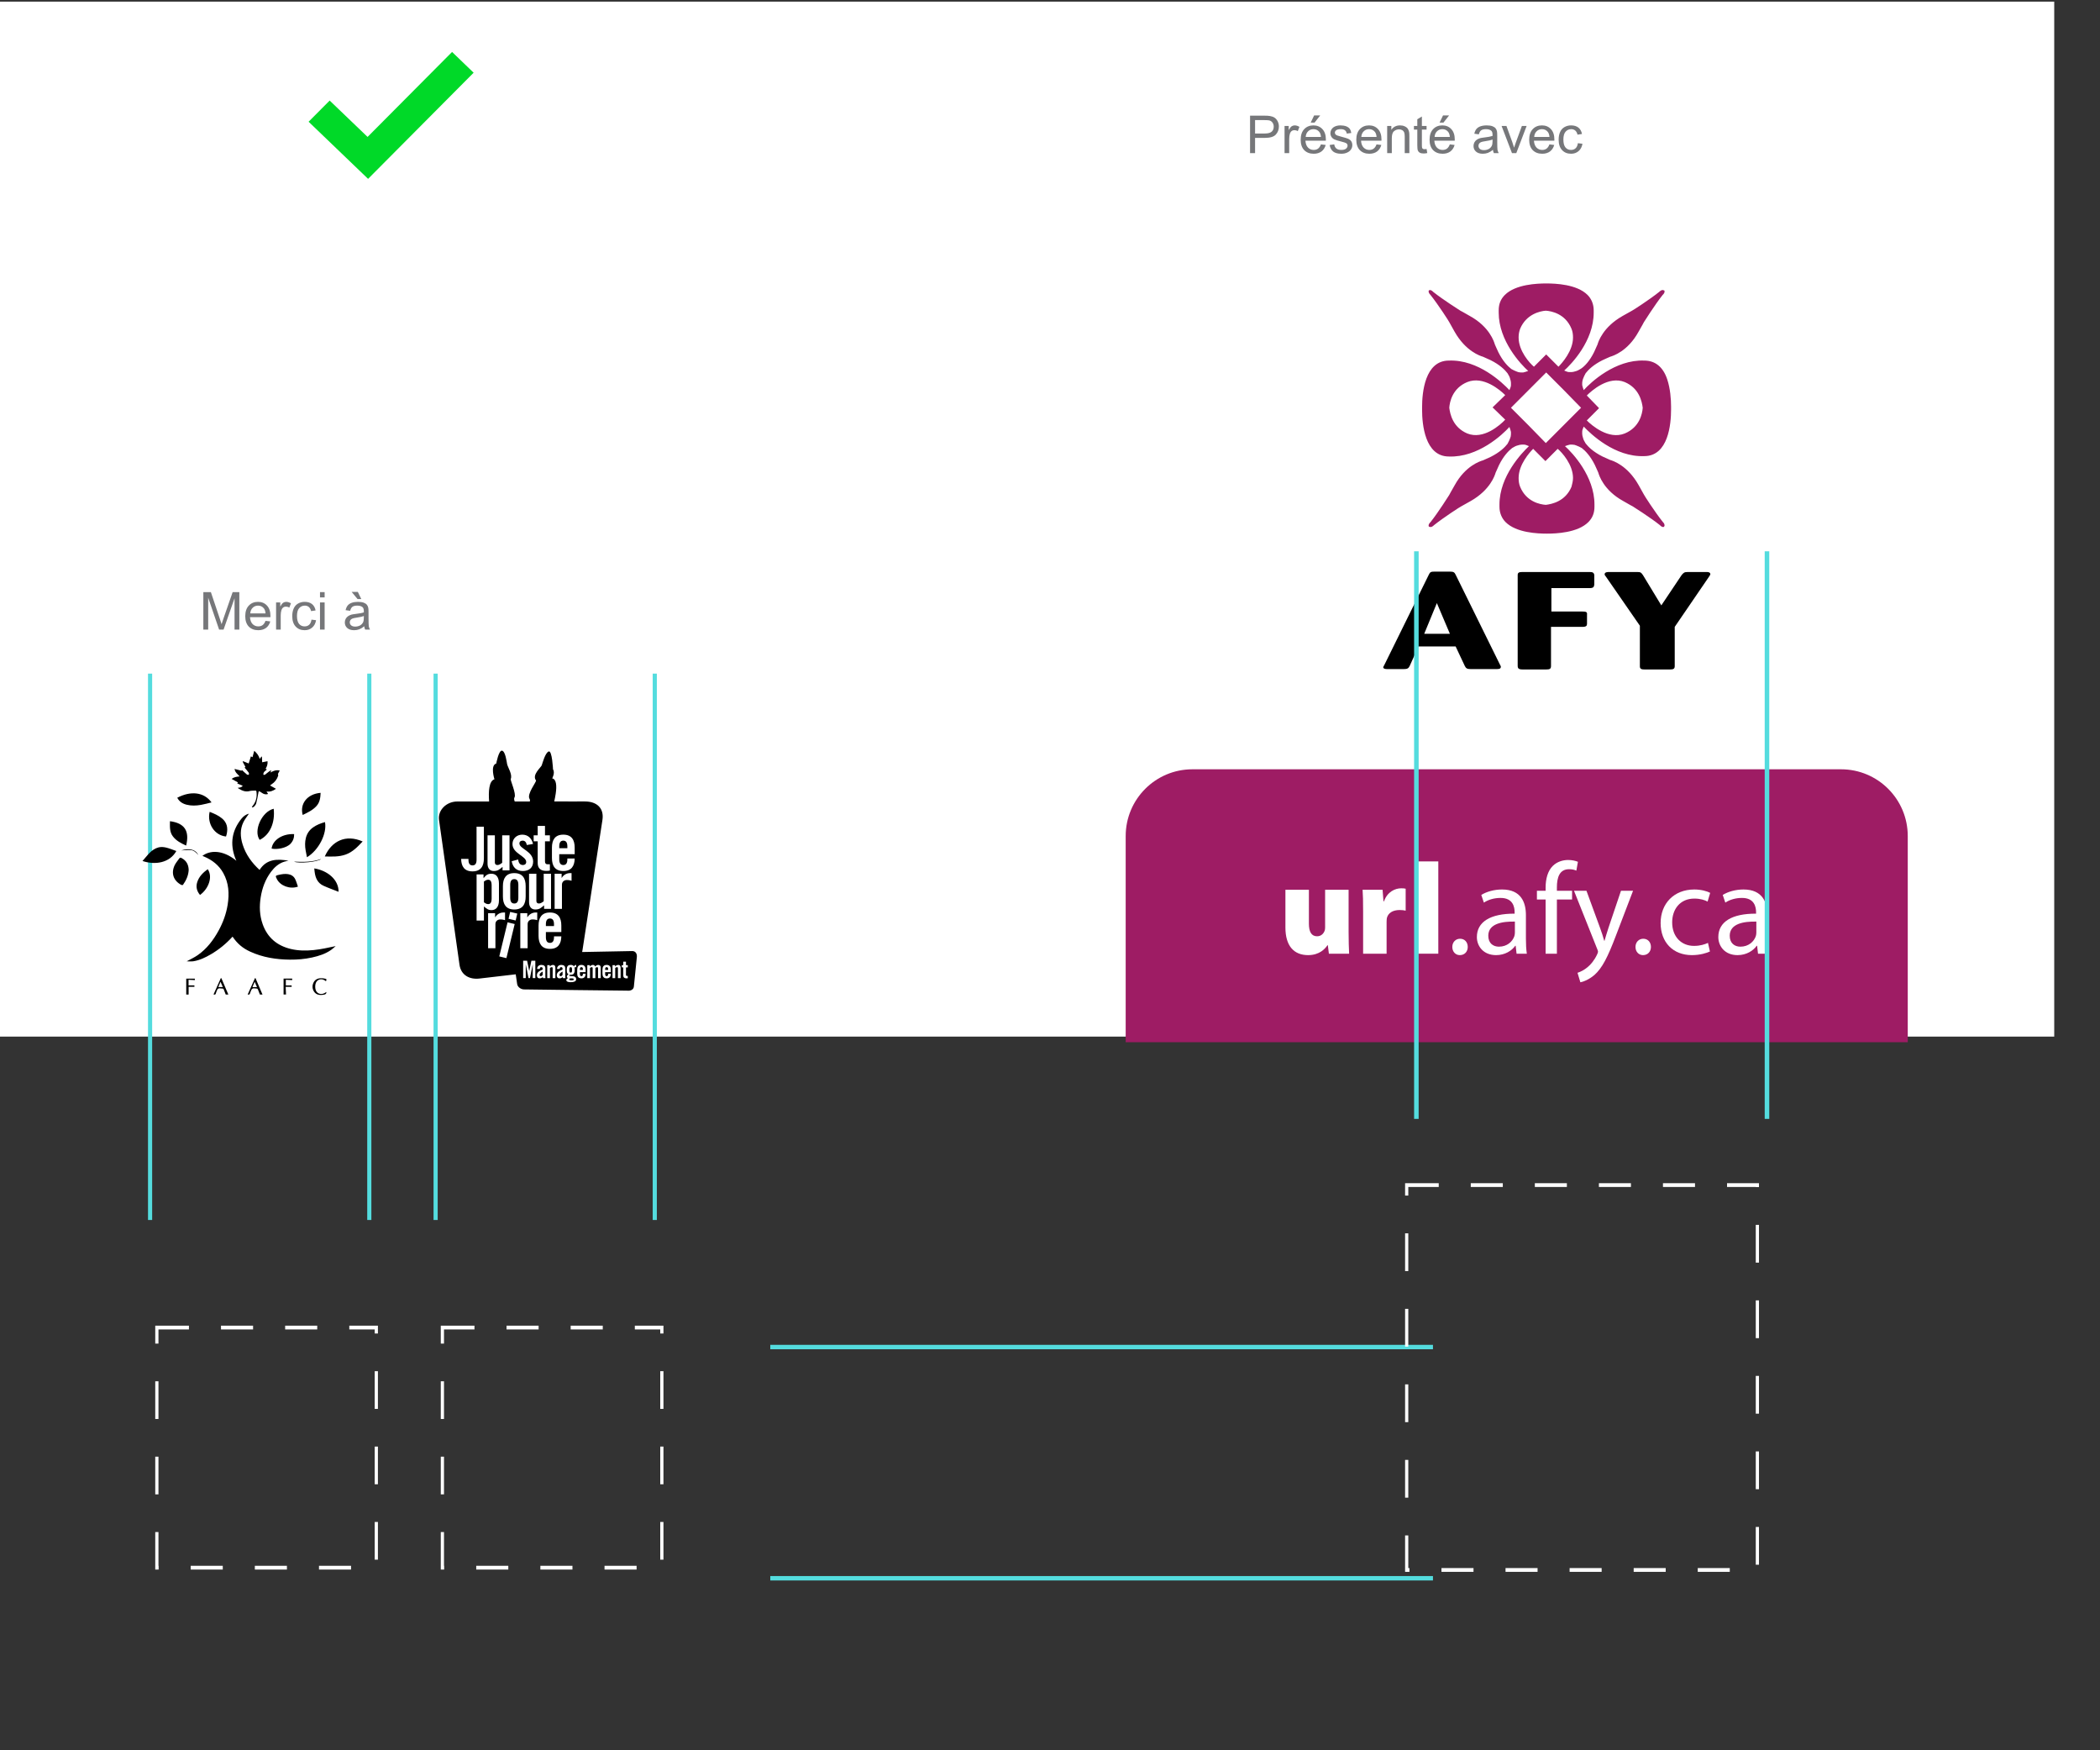 <?xml version="1.0" encoding="UTF-8" standalone="no"?>
<!DOCTYPE svg PUBLIC "-//W3C//DTD SVG 1.1//EN" "http://www.w3.org/Graphics/SVG/1.1/DTD/svg11.dtd">
<svg width="100%" height="100%" viewBox="0 0 1200 1000" version="1.1" xmlns="http://www.w3.org/2000/svg" xmlns:xlink="http://www.w3.org/1999/xlink" xml:space="preserve" xmlns:serif="http://www.serif.com/" style="fill-rule:evenodd;clip-rule:evenodd;stroke-miterlimit:1.5;">
    <rect x="0" y="0" width="1200" height="1000" fill="#333333" stroke="none"/>
    <g transform="matrix(1,0,0,1,-17000,-20054)">
        <g id="STRUCTURE-logos1" transform="matrix(3.715,0,0,3.003,5653.87,19375.3)">
            <rect x="3054" y="226" width="323" height="333" style="fill:none;"/>
            <clipPath id="_clip1">
                <rect x="3054" y="226" width="323" height="333"/>
            </clipPath>
            <g clip-path="url(#_clip1)">
                <g transform="matrix(0.612,0,0,0.269,-7467.82,-218.877)">
                    <rect x="17181.6" y="1655" width="527.442" height="732" style="fill:white;"/>
                </g>
                <g transform="matrix(0.202,0,0,0.492,-1954.52,-1517.71)">
                    <path d="M25381.9,4065.04L25886.5,4065.04" style="fill:none;stroke:rgb(84,220,222);stroke-width:1.71px;"/>
                </g>
                <g transform="matrix(0.202,0,0,0.492,-1954.52,-1473.72)">
                    <path d="M25381.9,4065.04L25886.5,4065.04" style="fill:none;stroke:rgb(84,220,222);stroke-width:1.71px;"/>
                </g>
                <g transform="matrix(0.223,0,0,0.275,3143.57,373.233)">
                    <path d="M0,133.738C-0.334,133.738 -0.589,133.851 -0.766,134.078C-0.944,134.308 -1.034,134.679 -1.034,135.204L-1.034,135.67L1.031,135.67L1.031,135.204C1.031,134.679 0.941,134.308 0.764,134.078C0.586,133.851 0.332,133.738 0,133.738M17.41,133.738C17.076,133.738 16.822,133.851 16.644,134.078C16.466,134.308 16.376,134.679 16.376,135.204L16.376,135.67L18.441,135.67L18.441,135.204C18.441,134.679 18.352,134.308 18.174,134.078C17.999,133.851 17.743,133.738 17.41,133.738M31.991,133.903L30.743,133.903L30.743,139.065C30.743,139.551 30.953,139.799 31.375,139.799L31.991,139.799L31.991,141.395C31.869,141.429 31.74,141.453 31.608,141.471C31.474,141.487 31.292,141.494 31.059,141.494C30.36,141.494 29.82,141.333 29.443,141.003C29.065,140.677 28.876,140.173 28.876,139.48L28.876,133.903L27.845,133.903L27.845,132.373L28.876,132.373L28.876,129.958L30.743,129.958L30.743,132.373L31.991,132.373L31.991,133.903ZM27.052,141.33L25.187,141.33L25.187,134.384C25.187,134.166 25.127,134 25.003,133.893C24.883,133.79 24.721,133.739 24.523,133.739C24.322,133.739 24.128,133.792 23.939,133.902C23.75,134.015 23.544,134.149 23.323,134.304L23.323,141.33L21.458,141.33L21.458,132.373L23.224,132.373L23.224,133.272C23.422,133.106 23.6,132.957 23.757,132.82C23.912,132.688 24.073,132.578 24.239,132.49C24.405,132.402 24.587,132.331 24.788,132.283C24.989,132.232 25.22,132.207 25.487,132.207C25.986,132.207 26.373,132.373 26.643,132.707C26.916,133.037 27.052,133.497 27.052,134.087L27.052,141.33ZM20.306,137.202L16.376,137.202L16.376,138.499C16.376,139.022 16.466,139.394 16.644,139.623C16.822,139.848 17.076,139.962 17.41,139.962C17.743,139.962 17.999,139.848 18.174,139.623C18.352,139.394 18.441,139.022 18.441,138.499L18.441,138.3L20.306,138.3C20.294,138.778 20.237,139.21 20.131,139.599C20.027,139.987 19.856,140.324 19.623,140.605C19.39,140.889 19.095,141.106 18.732,141.263C18.373,141.42 17.932,141.494 17.41,141.494C16.877,141.494 16.427,141.413 16.061,141.256C15.693,141.094 15.396,140.866 15.163,140.573C14.927,140.277 14.761,139.926 14.662,139.516C14.563,139.103 14.512,138.655 14.512,138.167L14.512,135.534C14.512,135.047 14.563,134.599 14.662,134.186C14.761,133.778 14.927,133.423 15.163,133.13C15.396,132.834 15.693,132.608 16.061,132.446C16.427,132.287 16.877,132.207 17.41,132.207C17.941,132.207 18.391,132.287 18.758,132.446C19.125,132.608 19.425,132.834 19.658,133.13C19.891,133.423 20.057,133.778 20.156,134.186C20.257,134.599 20.306,135.047 20.306,135.534L20.306,137.202ZM13.337,141.33L11.474,141.33L11.474,134.384C11.474,134.166 11.409,134 11.282,133.893C11.155,133.79 10.996,133.739 10.809,133.739C10.608,133.739 10.414,133.792 10.225,133.902C10.036,134.015 9.835,134.149 9.625,134.304L9.625,141.33L7.761,141.33L7.761,134.384C7.761,134.166 7.701,134 7.578,133.893C7.456,133.79 7.301,133.739 7.112,133.739C6.912,133.739 6.718,133.792 6.529,133.902C6.339,134.015 6.134,134.149 5.915,134.304L5.915,141.33L4.048,141.33L4.048,132.373L5.813,132.373L5.813,133.272C6.012,133.106 6.189,132.957 6.346,132.82C6.5,132.688 6.655,132.578 6.812,132.49C6.967,132.402 7.128,132.331 7.294,132.283C7.46,132.232 7.655,132.207 7.878,132.207C8.342,132.207 8.681,132.295 8.894,132.463C9.104,132.635 9.309,132.906 9.51,133.272C9.731,133.06 9.934,132.887 10.116,132.747C10.299,132.608 10.472,132.498 10.631,132.415C10.792,132.331 10.952,132.276 11.106,132.246C11.263,132.22 11.422,132.207 11.589,132.207C12.179,132.207 12.615,132.373 12.906,132.707C13.194,133.037 13.337,133.497 13.337,134.087L13.337,141.33ZM2.896,137.202L-1.034,137.202L-1.034,138.499C-1.034,139.022 -0.944,139.394 -0.766,139.623C-0.589,139.848 -0.334,139.962 0,139.962C0.332,139.962 0.586,139.848 0.764,139.623C0.941,139.394 1.031,139.022 1.031,138.499L1.031,138.3L2.896,138.3C2.884,138.778 2.827,139.21 2.72,139.599C2.614,139.987 2.446,140.324 2.212,140.605C1.979,140.889 1.684,141.106 1.322,141.263C0.962,141.42 0.521,141.494 0,141.494C-0.536,141.494 -0.983,141.413 -1.35,141.256C-1.717,141.094 -2.015,140.866 -2.25,140.573C-2.483,140.277 -2.649,139.926 -2.749,139.516C-2.85,139.103 -2.898,138.655 -2.898,138.167L-2.898,135.534C-2.898,135.047 -2.85,134.599 -2.749,134.186C-2.649,133.778 -2.483,133.423 -2.25,133.13C-2.015,132.834 -1.717,132.608 -1.35,132.446C-0.983,132.287 -0.536,132.207 0,132.207C0.53,132.207 0.98,132.287 1.347,132.446C1.714,132.608 2.014,132.834 2.248,133.13C2.48,133.423 2.646,133.778 2.746,134.186C2.845,134.599 2.896,135.047 2.896,135.534L2.896,137.202ZM-3.604,133.755C-3.66,133.743 -3.71,133.738 -3.754,133.738L-3.904,133.738C-4.07,133.738 -4.229,133.757 -4.379,133.796C-4.529,133.835 -4.67,133.909 -4.802,134.019C-4.737,134.253 -4.687,134.502 -4.652,134.762C-4.62,135.023 -4.603,135.245 -4.603,135.436C-4.603,136.124 -4.661,136.694 -4.779,137.151C-4.894,137.605 -5.069,137.974 -5.303,138.259C-5.535,138.543 -5.831,138.741 -6.186,138.858C-6.539,138.973 -6.957,139.031 -7.432,139.031L-8.032,139.031C-8.134,139.054 -8.219,139.103 -8.291,139.175C-8.364,139.246 -8.399,139.339 -8.399,139.449C-8.399,139.647 -8.281,139.779 -8.042,139.842C-7.801,139.901 -7.506,139.94 -7.151,139.957C-6.795,139.972 -6.412,139.989 -6.001,140.006C-5.591,140.023 -5.208,140.095 -4.853,140.222C-4.497,140.351 -4.202,140.551 -3.962,140.832C-3.724,141.108 -3.604,141.508 -3.604,142.029C-3.604,142.795 -3.941,143.342 -4.612,143.67C-5.284,143.995 -6.223,144.161 -7.432,144.161C-8.376,144.161 -9.107,144.039 -9.622,143.794C-10.139,143.55 -10.397,143.194 -10.397,142.728C-10.397,142.373 -10.275,142.07 -10.03,141.821C-9.786,141.572 -9.504,141.408 -9.181,141.33L-9.181,141.298C-9.437,141.196 -9.643,141.055 -9.797,140.873C-9.952,140.688 -10.03,140.453 -10.03,140.165C-10.03,140.009 -9.996,139.86 -9.922,139.715C-9.85,139.571 -9.758,139.437 -9.647,139.315C-9.537,139.191 -9.414,139.08 -9.28,138.973C-9.149,138.87 -9.022,138.782 -8.897,138.713C-9.133,138.55 -9.326,138.387 -9.481,138.231C-9.636,138.079 -9.758,137.883 -9.848,137.647C-9.936,137.419 -10,137.133 -10.04,136.794C-10.079,136.454 -10.097,136.025 -10.097,135.504C-10.097,134.891 -10.044,134.375 -9.94,133.955C-9.834,133.533 -9.666,133.191 -9.43,132.93C-9.197,132.67 -8.897,132.483 -8.533,132.372C-8.166,132.261 -7.723,132.206 -7.202,132.206C-6.8,132.206 -6.429,132.282 -6.084,132.43C-5.741,132.58 -5.425,132.829 -5.136,133.173C-5.014,132.995 -4.901,132.841 -4.795,132.714C-4.688,132.587 -4.58,132.485 -4.469,132.414C-4.358,132.342 -4.236,132.289 -4.103,132.257C-3.971,132.222 -3.805,132.206 -3.604,132.206L-3.604,133.755ZM-12.803,141.33C-12.813,141.208 -12.831,141.088 -12.852,140.971C-12.875,140.854 -12.891,140.741 -12.902,140.631C-13.258,140.919 -13.597,141.135 -13.917,141.281C-14.241,141.425 -14.628,141.496 -15.083,141.496C-15.715,141.496 -16.19,141.304 -16.507,140.922C-16.823,140.538 -16.982,140.058 -16.982,139.481C-16.982,138.992 -16.901,138.553 -16.74,138.166C-16.581,137.778 -16.331,137.423 -15.999,137.1C-15.667,136.779 -15.249,136.482 -14.75,136.21C-14.25,135.937 -13.668,135.675 -13.002,135.418L-13.002,134.887C-13.002,134.122 -13.309,133.738 -13.917,133.738C-14.34,133.738 -14.617,133.851 -14.75,134.08C-14.884,134.308 -14.96,134.615 -14.983,135.003L-16.848,135.003C-16.792,134.093 -16.5,133.399 -15.966,132.922C-15.434,132.444 -14.728,132.206 -13.851,132.206C-12.985,132.206 -12.316,132.404 -11.843,132.806C-11.373,133.205 -11.137,133.814 -11.137,134.635L-11.137,140.382C-11.137,140.524 -11.124,140.681 -11.096,140.847C-11.068,141.013 -11.042,141.173 -11.02,141.33L-12.803,141.33ZM-17.965,141.33L-19.83,141.33L-19.83,134.384C-19.83,134.166 -19.892,134 -20.014,133.893C-20.137,133.79 -20.298,133.739 -20.497,133.739C-20.695,133.739 -20.891,133.792 -21.08,133.902C-21.27,134.015 -21.475,134.149 -21.697,134.304L-21.697,141.33L-23.561,141.33L-23.561,132.373L-21.795,132.373L-21.795,133.272C-21.595,133.106 -21.419,132.957 -21.263,132.82C-21.108,132.688 -20.946,132.578 -20.78,132.49C-20.614,132.402 -20.43,132.331 -20.231,132.283C-20.03,132.232 -19.797,132.207 -19.532,132.207C-19.032,132.207 -18.646,132.373 -18.374,132.707C-18.104,133.037 -17.965,133.497 -17.965,134.087L-17.965,141.33ZM-26.527,141.33C-26.537,141.208 -26.555,141.088 -26.576,140.971C-26.599,140.854 -26.615,140.741 -26.626,140.631C-26.982,140.919 -27.321,141.135 -27.642,141.281C-27.965,141.425 -28.353,141.496 -28.807,141.496C-29.441,141.496 -29.915,141.304 -30.23,140.922C-30.546,140.538 -30.704,140.058 -30.704,139.481C-30.704,138.992 -30.625,138.553 -30.463,138.166C-30.305,137.778 -30.055,137.423 -29.723,137.1C-29.391,136.779 -28.973,136.482 -28.475,136.21C-27.974,135.937 -27.393,135.675 -26.726,135.418L-26.726,134.887C-26.726,134.122 -27.033,133.738 -27.642,133.738C-28.064,133.738 -28.341,133.851 -28.475,134.08C-28.608,134.308 -28.685,134.615 -28.708,135.003L-30.572,135.003C-30.517,134.093 -30.222,133.399 -29.691,132.922C-29.158,132.444 -28.452,132.206 -27.575,132.206C-26.709,132.206 -26.041,132.404 -25.569,132.806C-25.097,133.205 -24.861,133.814 -24.861,134.635L-24.861,140.382C-24.861,140.524 -24.847,140.681 -24.82,140.847C-24.792,141.013 -24.767,141.173 -24.744,141.33L-26.527,141.33ZM-31.787,141.328L-33.584,141.328L-33.584,131.941L-33.619,131.941L-35.483,141.328L-36.482,141.328L-38.347,131.941L-38.379,131.941L-38.379,141.328L-40.179,141.328L-40.179,129.308L-37.463,129.308L-35.998,136.335L-35.965,136.335L-34.5,129.308L-31.787,129.308L-31.787,141.328ZM-42.147,96.39L-37.325,96.39L-37.325,99.234L-37.233,99.234C-36.017,97.159 -33.899,95.938 -31.508,95.938L-30.467,95.938L-30.467,101.216C-31.372,100.992 -32.23,100.721 -33.716,100.721C-35.428,100.721 -37.097,101.803 -37.097,103.97L-37.097,120.653L-42.147,120.653L-42.147,96.39ZM-46.293,93.856C-52.071,93.856 -54.146,90.158 -54.146,84.837L-54.146,77.709C-54.146,72.385 -52.071,68.689 -46.293,68.689C-40.518,68.689 -38.446,72.385 -38.446,77.709L-38.446,84.837C-38.446,90.158 -40.518,93.856 -46.293,93.856M-45.342,101.449L-50.26,100.303L-49.148,95.529L-44.23,96.675L-45.342,101.449ZM-51.732,127.504L-56.645,126.313L-50.934,102.727L-46.021,103.917L-51.732,127.504ZM-59.311,103.97L-59.311,120.653L-64.362,120.653L-64.362,96.39L-59.535,96.39L-59.535,99.234L-59.447,99.234C-58.229,97.159 -56.111,95.938 -53.716,95.938L-52.68,95.938L-52.68,101.216C-53.584,100.992 -54.436,100.721 -55.928,100.721C-57.643,100.721 -59.311,101.803 -59.311,103.97M-67.242,101.501L-72.298,101.501L-72.298,69.57L-67.515,69.57L-67.515,72.092L-67.427,72.092C-65.758,69.973 -64.54,69.12 -62.014,69.12C-58.855,69.12 -56.873,71.462 -56.873,75.881L-56.873,87.519C-56.873,91.938 -58.855,94.285 -62.014,94.285C-64.224,94.285 -65.262,93.383 -67.242,91.759L-67.242,101.501ZM-75.108,67.493C-80.748,67.493 -82.866,63.977 -82.956,58.839L-77.905,58.839L-77.905,59.376C-77.905,62.171 -76.915,63.344 -75.108,63.344C-73.306,63.344 -72.314,62.171 -72.314,59.376L-72.314,56.104L-72.321,56.104L-72.326,36.586L-67.266,36.586L-67.261,56.104L-67.261,58.473C-67.261,63.797 -69.34,67.493 -75.108,67.493M-64.75,42.523L-59.697,42.523L-59.697,61.331C-59.697,62.55 -58.977,63.09 -57.895,63.09C-56.815,63.09 -55.82,62.413 -54.648,61.554L-54.648,42.523L-49.595,42.523L-49.595,66.791L-54.38,66.791L-54.38,64.354C-56.497,66.156 -57.576,67.238 -60.506,67.238C-63.169,67.238 -64.75,65.302 -64.75,62.141L-64.75,42.523ZM-47.542,48.566C-47.542,44.734 -44.568,42.078 -40.777,42.078C-36.809,42.078 -34.146,44.734 -33.384,48.523L-37.667,49.243C-38.027,47.306 -38.929,46.222 -40.556,46.222C-41.859,46.222 -42.759,46.898 -42.759,48.163C-42.759,51.952 -33.292,53.484 -33.292,60.699C-33.292,65.03 -36.266,67.238 -40.374,67.238C-44.792,67.238 -47.316,64.712 -48.085,60.473L-43.662,59.255C-43.348,61.283 -42.625,63.09 -40.33,63.09C-39.019,63.09 -38.07,62.323 -38.07,60.971C-38.07,56.779 -47.542,55.196 -47.542,48.566M-43.693,27.753L-43.7,27.761C-43.7,27.761 -43.709,27.759 -43.714,27.759L-43.693,27.753ZM-32.934,42.541L-30.148,42.541L-30.148,36.025L-25.118,36.025L-25.118,42.541L-21.747,42.541L-21.747,46.674L-25.118,46.674L-25.118,60.596C-25.118,61.859 -24.579,62.574 -23.411,62.574L-21.747,62.574L-21.747,66.886C-22.421,67.067 -23.007,67.159 -24.262,67.159C-28.035,67.159 -30.148,65.403 -30.148,61.72L-30.148,46.674L-32.934,46.674L-32.934,42.541ZM-20.955,69.139L-20.955,93.407L-25.738,93.407L-25.738,90.967C-27.856,92.772 -28.938,93.857 -31.869,93.857C-34.532,93.857 -36.11,91.914 -36.11,88.755L-36.11,69.139L-31.059,69.139L-31.059,87.945C-31.059,89.166 -30.337,89.708 -29.254,89.708C-28.175,89.708 -27.18,89.032 -26.008,88.169L-26.008,69.139L-20.955,69.139ZM-18.477,93.406L-18.477,69.138L-13.65,69.138L-13.65,71.984L-13.56,71.984C-12.344,69.907 -10.224,68.689 -7.833,68.689L-6.795,68.689L-6.795,73.966C-7.697,73.742 -8.553,73.469 -10.039,73.469C-11.756,73.469 -13.424,74.551 -13.424,76.718L-13.424,93.406L-18.477,93.406ZM-21.7,116.956C-19.898,116.956 -18.905,115.786 -18.905,112.987L-18.905,112.447L-13.852,112.447C-13.947,117.588 -16.063,121.104 -21.7,121.104C-27.475,121.104 -29.55,117.408 -29.55,112.085L-29.55,104.96C-29.55,99.64 -27.475,95.939 -21.7,95.939C-15.931,95.939 -13.852,99.64 -13.852,104.96L-13.852,109.47L-24.499,109.47L-24.499,112.987C-24.499,115.786 -23.504,116.956 -21.7,116.956M-20.329,51.091C-20.329,45.772 -18.257,42.078 -12.486,42.078C-6.71,42.078 -4.636,45.772 -4.636,51.091L-4.636,55.604L-15.283,55.604L-15.283,59.121C-15.283,61.917 -14.289,63.089 -12.486,63.089C-10.682,63.089 -9.689,61.917 -9.689,59.121L-9.689,58.58L-4.636,58.58C-4.726,63.721 -6.847,67.238 -12.486,67.238C-18.257,67.238 -20.329,63.542 -20.329,58.217L-20.329,51.091ZM35.04,122.611C34.03,122.632 17.85,122.942 0.505,123.274C0.597,122.857 0.676,122.435 0.741,122.009L14.502,31.928C15.739,23.928 10.838,19.113 2.411,19.113L-9.121,19.116L-9.111,19.108L-18.731,19.108C-18.343,17.294 -17.998,15.505 -17.736,13.798C-16.87,8.151 -17.364,3.593 -20.147,3.158C-20.147,3.158 -18.022,-0.738 -19.582,-3.093C-19.582,-3.093 -20.166,-16.326 -22.558,-15.475C-24.956,-14.621 -26.857,-7.348 -27.353,-5.904C-27.852,-4.461 -34.282,0.686 -31.324,4.558C-30.736,5.329 -37.85,13.975 -35.771,17.33C-35.434,17.872 -35.407,18.476 -35.557,19.122L-37.021,19.123L-37.018,19.118L-45.993,19.118C-46.419,17.992 -46.604,17.025 -46.138,16.259C-44.761,13.998 -49.128,4.392 -48.761,3.592C-47.384,0.593 -50.788,-4.503 -51.247,-6.741C-51.538,-8.172 -52.387,-15.48 -54.706,-16.025C-57.024,-16.564 -58.748,-7.116 -58.748,-7.116C-63.042,-5.883 -59.978,3.753 -59.978,3.753C-63.813,4.927 -64.159,12.431 -63.67,19.118C-63.669,19.122 -63.669,19.126 -63.669,19.129L-85.562,19.134C-93.02,19.113 -99.162,25.096 -98.204,31.928L-84.085,132.108C-83.065,139.254 -77.195,142.438 -70.326,141.626L-45.299,138.702C-44.841,141.829 -44.433,144.617 -44.32,145.431C-44.049,147.387 -41.922,149.053 -39.719,149.15C-37.508,149.25 31.417,150 31.417,150C34.02,150.302 36,149.231 36.187,147.167C36.394,144.852 38.017,129.182 38.247,126.741C38.475,124.316 37.211,122.574 35.04,122.611M-18.905,104.057C-18.905,101.262 -19.898,100.088 -21.7,100.088C-23.504,100.088 -24.499,101.262 -24.499,104.057L-24.499,105.319L-18.905,105.319L-18.905,104.057ZM-61.921,77.191C-61.921,73.986 -63.003,73.269 -64.36,73.269C-65.35,73.269 -66.252,73.806 -67.242,74.526L-67.242,88.869C-66.252,89.59 -65.35,90.136 -64.36,90.136C-63.003,90.136 -61.921,89.416 -61.921,86.209L-61.921,77.191ZM-46.293,72.841C-48.095,72.841 -49.09,74.01 -49.09,76.807L-49.09,85.739C-49.09,88.531 -48.095,89.708 -46.293,89.708C-44.487,89.708 -43.495,88.531 -43.495,85.739L-43.495,76.807C-43.495,74.01 -44.487,72.841 -46.293,72.841M-6.659,134.112C-6.73,133.973 -6.828,133.877 -6.95,133.821C-7.072,133.765 -7.222,133.738 -7.4,133.738C-7.557,133.738 -7.688,133.765 -7.799,133.821C-7.91,133.877 -8.009,133.973 -8.092,134.112C-8.175,134.253 -8.235,134.442 -8.274,134.686C-8.313,134.931 -8.332,135.243 -8.332,135.619C-8.332,135.997 -8.313,136.306 -8.274,136.551C-8.235,136.796 -8.175,136.987 -8.092,137.126C-8.009,137.264 -7.91,137.361 -7.799,137.419C-7.688,137.471 -7.557,137.502 -7.4,137.502C-7.222,137.502 -7.072,137.471 -6.95,137.419C-6.828,137.361 -6.73,137.264 -6.659,137.126C-6.587,136.987 -6.537,136.796 -6.509,136.551C-6.481,136.306 -6.468,135.997 -6.468,135.619C-6.468,135.243 -6.481,134.931 -6.509,134.686C-6.537,134.442 -6.587,134.253 -6.659,134.112M-9.689,50.19C-9.689,47.391 -10.682,46.224 -12.486,46.224C-14.289,46.224 -15.283,47.391 -15.283,50.19L-15.283,51.453L-9.689,51.453L-9.689,50.19ZM-8.108,142.67C-7.892,142.776 -7.472,142.83 -6.851,142.83C-6.23,142.83 -5.81,142.776 -5.593,142.67C-5.376,142.564 -5.268,142.395 -5.268,142.163C-5.268,141.929 -5.376,141.761 -5.593,141.655C-5.81,141.549 -6.23,141.494 -6.851,141.494C-7.472,141.494 -7.892,141.549 -8.108,141.655C-8.325,141.761 -8.432,141.929 -8.432,142.163C-8.432,142.395 -8.325,142.564 -8.108,142.67M-28.424,138.03C-28.581,138.221 -28.687,138.406 -28.749,138.584C-28.809,138.761 -28.841,138.948 -28.841,139.149C-28.841,139.437 -28.768,139.645 -28.625,139.772C-28.479,139.901 -28.265,139.964 -27.974,139.964C-27.72,139.964 -27.487,139.881 -27.274,139.715C-27.065,139.549 -26.882,139.354 -26.726,139.133L-26.726,136.784C-27.148,137.028 -27.499,137.25 -27.773,137.451C-28.053,137.649 -28.27,137.843 -28.424,138.03M-14.7,138.03C-14.856,138.221 -14.963,138.406 -15.025,138.584C-15.085,138.761 -15.115,138.948 -15.115,139.149C-15.115,139.437 -15.043,139.645 -14.9,139.772C-14.755,139.901 -14.541,139.964 -14.25,139.964C-13.996,139.964 -13.763,139.881 -13.551,139.715C-13.341,139.549 -13.159,139.354 -13.002,139.133L-13.002,136.784C-13.424,137.028 -13.774,137.25 -14.051,137.451C-14.328,137.649 -14.545,137.843 -14.7,138.03" style="fill-rule:nonzero;"/>
                </g>
                <g transform="matrix(4.6196e-18,0.206,-0.255,4.27735e-17,4191.44,-4874.5)">
                    <path d="M25381.9,4065.04L25886.5,4065.04" style="fill:none;stroke:rgb(84,220,222);stroke-width:2.5px;"/>
                </g>
                <g transform="matrix(4.6196e-18,0.206,-0.255,4.27735e-17,4157.73,-4874.5)">
                    <path d="M25381.9,4065.04L25886.5,4065.04" style="fill:none;stroke:rgb(84,220,222);stroke-width:2.5px;"/>
                </g>
                <g transform="matrix(0.097,0,0,0.141,1412.95,61.222)">
                    <rect x="17621" y="2960" width="348" height="324" style="fill:none;stroke:white;stroke-width:5.09px;stroke-dasharray:50.86,50.86,0,0;"/>
                </g>
                <g transform="matrix(4.6196e-18,0.206,-0.255,4.27735e-17,4147.53,-4874.5)">
                    <path d="M25381.9,4065.04L25886.5,4065.04" style="fill:none;stroke:rgb(84,220,222);stroke-width:2.5px;"/>
                </g>
                <g transform="matrix(4.6196e-18,0.206,-0.255,4.27735e-17,4113.81,-4874.5)">
                    <path d="M25381.9,4065.04L25886.5,4065.04" style="fill:none;stroke:rgb(84,220,222);stroke-width:2.5px;"/>
                </g>
                <g transform="matrix(0.097,0,0,0.141,1369.03,61.222)">
                    <rect x="17621" y="2960" width="348" height="324" style="fill:none;stroke:white;stroke-width:5.09px;stroke-dasharray:50.86,50.86,0,0;"/>
                </g>
                <g transform="matrix(0.21,0,0,0.259,3082.03,396.459)">
                    <path d="M0,-33.42C2.445,-33.519 4.723,-33.819 6.963,-33.645C9.304,-33.461 10.93,-31.755 12.434,-30.032C10.33,-34.453 5.35,-35.156 0,-33.42M102.421,-27.139C95.958,-24.806 89.265,-24.88 82.549,-25.184C86.097,-23.581 100.252,-24.978 102.421,-27.139M74.9,72.424L76.688,72.424C76.601,70.489 76.517,68.637 76.434,66.793L80.838,66.793C80.819,66.426 80.803,66.1 80.785,65.769L76.544,65.769L76.544,61.607C78.131,61.685 79.633,61.757 81.207,61.833L81.207,60.742L74.9,60.742L74.9,72.424ZM3.604,72.446L5.347,72.446L5.347,66.802L9.587,66.802L9.587,65.731L5.298,65.731L5.298,61.604C6.911,61.687 8.374,61.764 9.903,61.843L9.903,60.758L3.604,60.758L3.604,72.446ZM105.183,62.138C105.435,62.313 105.677,62.5 105.939,62.692C106.559,61.248 106.498,61.047 105.104,60.746C104.254,60.561 103.368,60.469 102.498,60.467C100.05,60.46 97.982,61.323 96.867,63.605C95.743,65.906 95.835,68.276 97.301,70.427C98.82,72.654 101.375,73.139 104.414,72.545C105.377,72.357 106.299,72.092 106.247,70.572C105.681,70.917 105.261,71.208 104.811,71.442C102.02,72.898 98.932,71.594 98.273,68.541C98.01,67.324 98.007,65.956 98.271,64.74C98.979,61.464 102.442,60.221 105.183,62.138M52.098,66.985C52.641,65.694 53.147,64.487 53.736,63.085C54.325,64.445 54.846,65.65 55.423,66.985L52.098,66.985ZM53.943,60.434C52.172,64.408 50.401,68.384 48.592,72.443C49.975,72.52 49.974,72.52 50.349,71.453C50.507,71.004 50.663,70.555 50.831,70.109C51.63,67.999 52.185,67.668 54.425,67.962C54.583,67.982 54.745,68.069 54.894,68.048C55.702,67.931 56.003,68.401 56.241,69.071C56.649,70.222 57.128,71.348 57.566,72.458L59.467,72.458C57.723,68.366 56.016,64.362 54.309,60.359C54.187,60.384 54.065,60.408 53.943,60.434M27.089,66.958C27.605,65.731 28.103,64.547 28.715,63.09C29.34,64.521 29.843,65.672 30.404,66.958L27.089,66.958ZM28.933,60.418C27.156,64.403 25.378,68.389 23.594,72.389C24.629,72.723 25.151,72.419 25.334,71.476C25.417,71.052 25.599,70.645 25.75,70.235C26.61,67.901 27.05,67.649 29.608,68.015C29.727,68.031 29.85,68.073 29.963,68.055C30.657,67.946 30.947,68.33 31.161,68.92C31.593,70.107 32.075,71.276 32.545,72.476L34.451,72.476C32.726,68.417 31.028,64.424 29.33,60.431C29.198,60.427 29.065,60.423 28.933,60.418M78.304,-15.969C75.945,-16.379 73.69,-15.978 71.426,-15.476C68.865,-14.908 68.797,-14.725 70.01,-12.336C72.53,-7.374 79.588,-4.734 85.418,-6.819C84.752,-8.671 84.241,-10.607 83.375,-12.366C82.375,-14.399 80.618,-15.566 78.304,-15.969M19.333,-19.634C15.958,-17.145 13.027,-14.314 11.684,-10.212C10.529,-6.688 11.317,-3.526 13.691,-0.713C19.981,-5.223 23.236,-14.043 19.333,-19.634M66.137,-34.768C69.914,-33.88 76.993,-35.105 79.986,-38.321C81.851,-40.326 82.688,-42.674 82.634,-45.389C74.001,-45.821 66.841,-40.962 66.137,-34.768M98.991,-66.01C101.49,-68.779 101.876,-72.185 102.028,-75.717C92.122,-74.868 86.649,-67.565 88.912,-59.453C92.611,-61.267 96.241,-62.962 98.991,-66.01M3.522,-36.98C6.149,-47.658 2.459,-53.483 -8.318,-54.872C-8.34,-50.975 -8.719,-47.09 -6.193,-43.748C-3.693,-40.44 -0.154,-38.662 3.522,-36.98M32.744,-43.649C32.907,-44.209 33.104,-44.771 33.232,-45.348C34.227,-49.85 33.524,-53.858 29.783,-56.95C27.125,-59.147 24.015,-60.487 20.742,-61.757C18.723,-52.933 24.482,-44.415 32.744,-43.649M97.374,-20.207C97.475,-19.305 97.563,-18.442 97.668,-17.583C98.197,-13.227 99.845,-9.473 104.017,-7.525C107.582,-5.863 111.317,-4.566 115.189,-3.023C115.288,-12.182 106.745,-18.724 97.374,-20.207M3.869,-66.997C7.339,-66.106 10.858,-66.262 14.335,-66.859C16.929,-67.306 19.47,-68.048 22.133,-68.682C16.55,-76.412 6.779,-77.265 -2.973,-72.103C-1.494,-69.233 0.931,-67.752 3.869,-66.997M57.392,-41.158C65.167,-44.972 68.766,-54.172 67.659,-64.014C58.961,-61.967 52.61,-47.828 57.392,-41.158M0.144,-27.831C-0.516,-28.178 -1.022,-28.222 -1.474,-27.561C-2.639,-25.853 -4.071,-24.27 -4.932,-22.421C-7.661,-16.56 -5.685,-11.056 0.048,-8.055C0.356,-7.894 1.072,-7.926 1.22,-8.136C3.571,-11.446 5.208,-15.045 5.395,-19.098C5.281,-23.062 3.636,-25.995 0.144,-27.831M-11.194,-35.523C-12.93,-35.929 -14.922,-36.093 -16.619,-35.659C-22.095,-34.261 -24.875,-29.55 -28.434,-25.654C-19.286,-22.554 -8.525,-24.182 -3.655,-32.977C-6.235,-33.873 -8.661,-34.931 -11.194,-35.523M105.088,-28.984C110.311,-28.866 115.443,-28.611 120.401,-30.398C125.552,-32.253 129.156,-36.096 132.805,-39.993C120.318,-45.522 110.048,-40.193 105.088,-28.984M91.229,-42.612C90.47,-39.583 90.53,-36.514 91.054,-33.453C91.339,-31.786 91.69,-30.132 92.025,-28.404C100.618,-33.558 106.804,-45.711 105.238,-54.221C102.093,-53.347 99.093,-52.192 96.428,-50.269C93.764,-48.347 92.024,-45.782 91.229,-42.612M41.456,-83.38C41.382,-83.262 41.238,-83.032 40.975,-82.61C42.336,-82.033 43.632,-81.483 44.949,-80.925C44.186,-79.716 42.892,-79.535 41.467,-79.451C41.575,-79.222 41.59,-79.13 41.644,-79.089C41.834,-78.943 42.032,-78.806 42.239,-78.683C44.659,-77.244 47.117,-76.208 50.071,-77.038C51.341,-77.395 52.75,-77.247 54.094,-77.357C54.682,-77.405 54.955,-77.227 55.038,-76.597C55.553,-72.71 54.75,-69.19 52.236,-66.118C52.028,-65.863 51.858,-65.577 51.671,-65.306C51.744,-65.196 51.816,-65.087 51.889,-64.978C52.353,-65.163 52.958,-65.225 53.252,-65.559C53.878,-66.269 54.601,-67.055 54.825,-67.927C55.491,-70.509 55.99,-73.139 56.439,-75.769C56.655,-77.035 56.766,-77.168 57.878,-76.455C58.317,-76.174 58.754,-75.891 59.182,-75.596C60.486,-74.695 61.878,-74.323 63.571,-74.869C63.191,-75.474 62.844,-76.026 62.402,-76.731C64.987,-76.308 67.091,-77.066 69.323,-78.689C67.753,-79.566 66.37,-80.341 64.963,-81.128C65.296,-81.38 65.629,-81.668 65.996,-81.903C68.409,-83.45 70.069,-85.585 70.95,-88.307C71.047,-88.607 70.868,-88.998 70.779,-89.609C71.095,-90.227 71.556,-91.126 72.07,-92.131C69.533,-92.644 67.478,-91.973 65.361,-90.647C65.596,-91.432 65.745,-91.929 65.894,-92.426C64.614,-91.738 63.581,-90.867 62.519,-90.034C61.833,-89.497 61.266,-88.635 60.114,-89.01C59.89,-91.017 61.48,-91.799 62.668,-92.829C62.345,-93.025 62.057,-93.202 61.731,-93.4C62.802,-95.075 63.347,-96.8 63.143,-98.95C61.709,-98.662 60.456,-98.41 59.229,-98.163C59.162,-99.559 59.096,-100.931 59.03,-102.303C58.917,-102.304 58.804,-102.306 58.692,-102.308C58.242,-101.746 57.793,-101.186 57.357,-100.642C56.77,-103.179 55.289,-104.948 53.401,-106.559C52.956,-104.911 52.555,-103.428 52.14,-101.894C51.695,-102.121 51.384,-102.28 50.962,-102.497C50.396,-100.674 49.854,-98.925 49.343,-97.276C47.972,-97.839 46.633,-98.388 45.294,-98.937C45.167,-98.815 45.039,-98.694 44.912,-98.573C45.596,-97.297 46.28,-96.02 46.962,-94.747C46.603,-94.483 46.231,-94.211 45.859,-93.939L46.347,-94.289C47.384,-93.024 48.474,-91.796 49.422,-90.467C49.663,-90.13 49.457,-89.473 49.456,-88.962C48.984,-89.029 48.381,-88.935 48.063,-89.191C46.808,-90.205 45.642,-91.33 44.433,-92.422C44.325,-92.292 44.087,-92.005 44.059,-91.972C42.314,-92.422 40.776,-92.817 39.003,-93.274C39.392,-90.59 41.333,-89.422 42.701,-87.766C40.631,-87.591 38.753,-87.379 36.828,-85.948C38.512,-85.014 39.976,-84.201 41.456,-83.38M80.285,38.999C70.179,36.588 63.09,30.687 59.587,20.769C57.311,14.322 57.075,7.714 58.143,1.013C59.229,-5.804 61.543,-12.134 65.694,-17.694C68.229,-21.09 71.314,-23.86 75.47,-25.163C76.465,-25.475 77.508,-25.636 78.528,-25.866C70.305,-27.227 62.497,-27.28 57.308,-19.083C51.66,-24.287 47.266,-30.327 44.938,-37.699C43.198,-43.207 42.857,-48.782 45.445,-54.125C46.546,-56.399 48.205,-58.4 49.535,-60.411C47.505,-59.931 45.616,-58.648 44.171,-56.87C37.008,-48.055 35.476,-38.299 39.531,-27.679C39.74,-27.131 39.991,-26.599 40.322,-25.828C30.091,-34.23 20.694,-33.442 15.452,-29.407C15.906,-29.22 16.304,-29.059 16.7,-28.891C22.666,-26.359 27.541,-22.552 30.731,-16.808C34.795,-9.493 35.224,-1.648 33.956,6.4C32.892,13.159 30.562,19.504 27.295,25.499C23.456,32.543 18.665,38.835 12.043,43.484C9.475,45.288 6.558,46.596 3.947,48.047C5.391,48.047 7.146,48.269 8.822,48.004C13.447,47.271 17.607,45.259 21.612,42.912C27.567,39.422 32.847,35.097 37.54,29.921C40.955,35.023 44.873,38.362 50.371,40.904C59.636,45.187 69.464,46.727 79.569,46.819C85.016,46.869 90.437,46.413 95.764,45.234C100.72,44.138 105.536,42.608 109.749,39.646C110.918,38.824 111.95,37.807 113.045,36.878C107.591,38.037 102.297,39.245 96.852,39.787C91.274,40.341 85.746,40.302 80.285,38.999" style="fill-rule:nonzero;"/>
                </g>
                <g transform="matrix(0.389,0,0,0.482,-3900.84,-3900.58)">
                    <g transform="matrix(2.831,0,0,2.831,-38623.1,638.069)">
                        <g transform="matrix(0.535,0,0,0.535,20150.5,2838.29)">
                            <path d="M50.6,23.1C50.2,23.1 49.8,22.9 49.3,22.7C51.2,21 57,15 57,7.6L57,7C57,5.4 56.4,4 55.4,3C52.6,0.2 47,0 44.6,0C42.3,0 36.6,0.2 33.8,3C32.7,4.1 32.2,5.4 32.2,7L32.2,7.6C32.2,15 38,21.1 39.9,22.8C39.4,23 39,23.1 38.6,23.2L38,23.2C37.6,23.2 37.2,23.1 37,23C36.5,22.8 36,22.6 35.5,22.3C34.6,21.6 33.3,20.3 32.1,17.9C31.7,17 31.4,16.4 31.2,15.9C31,15.2 29.8,11.3 24.7,8.5C23,7.5 22.2,7.1 22.2,7.1C22.2,7.1 17.6,4.2 15.1,2.2C15.1,2.2 14.5,1.5 14,1.8C13.9,1.9 13.9,2 13.9,2.1C13.9,2.5 14.3,2.9 14.4,3C16.4,5.5 19.3,10 19.3,10.1C19.3,10.1 19.7,10.8 20.7,12.6C23.6,17.7 27.4,18.9 28.1,19.1C28.5,19.3 29.2,19.6 30.1,20C32.5,21.2 33.8,22.5 34.5,23.4C34.8,23.9 35.1,24.4 35.2,24.9C35.3,25.2 35.4,25.6 35.4,25.9L35.4,26.5C35.4,26.9 35.2,27.3 35,27.8C33.2,25.9 26.9,19.8 19.2,20.1C12.9,20.1 12.2,28.5 12.2,32.2L12.2,33C12.2,36.6 12.9,45.1 19.2,45.1C26.8,45.4 33.2,39.4 35,37.4C35.2,37.9 35.3,38.3 35.4,38.7L35.4,39.3C35.4,39.7 35.3,40.1 35.2,40.3C35,40.8 34.8,41.3 34.5,41.8C33.8,42.7 32.5,44 30.1,45.2C29.2,45.6 28.6,45.9 28.1,46.1C27.4,46.3 23.5,47.5 20.7,52.6C19.7,54.3 19.3,55.1 19.3,55.1C19.3,55.1 16.4,59.7 14.4,62.2C14.4,62.2 13.9,62.6 13.9,63.1C13.9,63.2 13.9,63.3 14,63.4L14.1,63.4C14.6,63.7 15.2,63.1 15.3,63C17.8,61 22.3,58.1 22.4,58.1C22.4,58.1 23.1,57.7 24.9,56.7C30,53.8 31.2,50 31.4,49.3C31.6,48.9 31.9,48.2 32.3,47.3C33.5,44.9 34.8,43.6 35.7,42.9C36.2,42.6 36.7,42.3 37.2,42.2C37.5,42.1 37.9,42 38.2,42L38.8,42C39.2,42 39.6,42.2 40.1,42.4C38.3,44.1 32.4,50.2 32.4,57.6L32.4,58.2C32.4,59.8 33,61.2 34,62.2C36.8,65 42.4,65.2 44.8,65.2C47.1,65.2 52.8,65 55.6,62.2C56.7,61.1 57.2,59.8 57.2,58.2L57.2,57.6C57.2,50.2 51.4,44.1 49.5,42.4C50,42.2 50.4,42.1 50.8,42L51.4,42C51.8,42 52.2,42.1 52.4,42.2C52.9,42.4 53.4,42.6 53.9,42.9C54.8,43.6 56.1,44.9 57.3,47.3C57.7,48.2 58,48.8 58.2,49.3C58.4,50 59.6,53.9 64.7,56.7C66.4,57.7 67.2,58.1 67.2,58.1C67.2,58.1 71.8,61 74.3,63C74.3,63 74.9,63.7 75.4,63.4L75.4,63.3C75.5,63.2 75.5,63.1 75.5,63C75.5,62.6 75.1,62.2 75,62.1C73,59.6 70.1,55.1 70.1,55C70.1,55 69.7,54.3 68.7,52.5C65.8,47.4 62,46.2 61.3,46C60.9,45.8 60.2,45.5 59.3,45.1C56.9,43.9 55.6,42.6 54.9,41.7C54.6,41.2 54.3,40.7 54.2,40.2C54.1,39.9 54,39.5 54,39.2L54,38.6C54,38.2 54.2,37.8 54.4,37.3C56.2,39.2 62.5,45.3 70.2,45C76.5,45 77.2,36.6 77.2,32.9L77.2,32.1C77.2,30.2 77,27.4 76.2,25C75.1,21.7 73,20.1 70.2,20.1C62.6,19.8 56.2,25.8 54.4,27.8C54.2,27.3 54.1,26.9 54,26.5L54,25.9C54,25.6 54.1,25.2 54.2,24.9C54.4,24.4 54.6,23.9 54.9,23.4C55.6,22.5 56.9,21.2 59.3,20C60.2,19.6 60.8,19.3 61.3,19.1C62,18.9 65.9,17.7 68.7,12.6C69.7,10.9 70.1,10.1 70.1,10.1C70.1,10.1 73,5.5 75,3C75,3 75.5,2.6 75.5,2.1C75.5,2 75.5,1.9 75.4,1.8L75.3,1.8C74.8,1.5 74.2,2.1 74.1,2.2C71.6,4.2 67.1,7.1 67,7.1C67,7.1 66.3,7.5 64.5,8.5C59.4,11.4 58.2,15.2 58,15.9C57.8,16.3 57.5,17 57.1,17.9C55.9,20.3 54.6,21.6 53.7,22.2C53.2,22.5 52.7,22.8 52.2,22.9C51.9,23 51.5,23.1 51.2,23.1L50.6,23.1ZM37.4,14.1C37.4,13.3 37.5,12.6 37.8,11.8C39.4,8 43,7.2 44.5,7.1C46,7.2 49.6,7.9 51.2,11.8C51.5,12.5 51.6,13.3 51.6,14.1C51.6,17.6 48.7,20.8 47.8,21.7L44.6,18.5L44.6,18.4L44.6,18.5L41.4,21.7C40.3,20.8 37.4,17.6 37.4,14.1ZM65.1,25.7C68.9,27.3 69.6,30.8 69.8,32.4C69.7,33.9 69,37.5 65.1,39.1C60.9,40.8 56.5,37 55.2,35.7L58.4,32.5L58.5,32.5L58.4,32.5L55.2,29.2C56.5,27.9 60.9,24 65.1,25.7ZM53.7,32.4L44.5,41.6L40,37L35.4,32.4L44.6,23.2L49.2,27.8L53.7,32.4ZM24,39.1C20.2,37.5 19.5,34 19.3,32.4C19.4,30.9 20.1,27.3 24,25.7C28.2,24 32.6,27.8 33.9,29.1L30.6,32.3L30.5,32.3L30.6,32.3L33.9,35.5C32.6,36.9 28.2,40.8 24,39.1ZM51.6,50.7C51.6,51.5 51.4,52.2 51.2,53C49.6,56.8 46.1,57.5 44.5,57.7C43,57.6 39.4,56.9 37.8,53C37.5,52.3 37.4,51.5 37.4,50.7C37.4,47.2 40.3,44 41.2,43.1L44.4,46.3L44.4,46.4L44.4,46.3L47.6,43.1C48.7,44 51.6,47.2 51.6,50.7Z" style="fill:rgb(158,28,100);fill-rule:nonzero;"/>
                        </g>
                        <g transform="matrix(0.535,0,0,0.535,20151.6,2838.29)">
                            <path d="M18.9,75.9C18.6,75.3 18.4,75.1 17.4,75.1L13.4,75.1C12.5,75.1 12.2,75.2 11.9,75.9L0.3,99.4C0.1,99.8 0,99.9 0,100C0,100.4 0.5,100.5 1,100.5L5.4,100.5C6.3,100.5 6.6,100.3 6.9,99.7L9.2,94.6L18.9,94.6L21.3,99.7C21.6,100.3 21.9,100.5 22.8,100.5L29.5,100.5C30.1,100.5 30.7,100.5 30.7,99.9C30.7,99.7 30.6,99.6 30.5,99.4L18.9,75.9ZM10.7,91.3L14,83.3L17.4,91.3L10.7,91.3ZM53.8,75.2L36.3,75.2C35.4,75.2 35.1,75.4 35.1,76L35.1,99.6C35.1,100.3 35.3,100.6 36.4,100.6L42.5,100.6C43.4,100.6 43.8,100.5 43.8,99.7L43.8,89.5L52,89.5C53,89.5 53.2,89.2 53.2,88.7L53.2,86.3C53.3,85.6 52.9,85.5 52,85.5L43.9,85.5L43.9,79.4L53.8,79.4C54.9,79.4 55,79.1 55.1,78.5L55.1,76C55,75.3 54.6,75.2 53.8,75.2ZM84.3,75.2L79.5,75.2C78.6,75.2 78.4,75.4 77.9,76L72.6,83.9L67.8,76C67.3,75.3 67.2,75.2 66.2,75.2L59,75.2C58.6,75.2 57.8,75.2 57.8,75.8C57.8,76 57.9,76.1 58.2,76.5L67,89.2L67,99.8C67,100.5 67.5,100.6 68.2,100.6L74.9,100.6C75.8,100.6 76.1,100.4 76.1,99.7L76.1,89.5L85,76.5C85.3,76.1 85.4,75.9 85.4,75.7C85.3,75.2 84.7,75.2 84.3,75.2Z" style="fill-rule:nonzero;"/>
                        </g>
                    </g>
                    <g transform="matrix(0.707,0,0,0.743,4595.29,6497.1)">
                        <path d="M19856,3222.48C19856,3202.88 19839.3,3187 19818.7,3187C19736.1,3187 19538.5,3187 19455.9,3187C19435.3,3187 19418.6,3202.88 19418.6,3222.48C19418.6,3265.41 19418.6,3332 19418.6,3332L19856,3332C19856,3332 19856,3265.41 19856,3222.48Z" style="fill:rgb(158,28,100);"/>
                    </g>
                    <g transform="matrix(0.072,0,0,0.072,10313.5,8142.63)">
                        <g transform="matrix(712.546,0,0,712.546,112099,11044.4)">
                            <path d="M0.541,-0.492L0.36,-0.492L0.36,-0.202C0.36,-0.192 0.359,-0.183 0.356,-0.176C0.349,-0.157 0.331,-0.134 0.298,-0.134C0.255,-0.134 0.235,-0.168 0.235,-0.231L0.235,-0.492L0.054,-0.492L0.054,-0.202C0.054,-0.06 0.119,0.011 0.229,0.011C0.317,0.011 0.36,-0.038 0.378,-0.065L0.381,-0.065L0.389,-0L0.545,-0C0.543,-0.042 0.541,-0.098 0.541,-0.168L0.541,-0.492Z" style="fill:white;fill-rule:nonzero;"/>
                        </g>
                        <g transform="matrix(712.546,0,0,712.546,112525,11044.4)">
                            <path d="M0.055,-0L0.236,-0L0.236,-0.243C0.236,-0.255 0.237,-0.266 0.238,-0.274C0.248,-0.314 0.284,-0.336 0.337,-0.336C0.356,-0.336 0.37,-0.334 0.383,-0.331L0.383,-0.5C0.37,-0.503 0.363,-0.503 0.347,-0.503C0.304,-0.503 0.242,-0.478 0.216,-0.403L0.212,-0.403L0.205,-0.492L0.051,-0.492C0.054,-0.451 0.055,-0.404 0.055,-0.326L0.055,-0Z" style="fill:white;fill-rule:nonzero;"/>
                        </g>
                        <g transform="matrix(712.546,0,0,712.546,112809,11044.4)">
                            <rect x="0.055" y="-0.71" width="0.181" height="0.71" style="fill:white;fill-rule:nonzero;"/>
                        </g>
                        <g transform="matrix(712.546,0,0,712.546,113017,11044.4)">
                            <path d="M0.11,0.011C0.147,0.011 0.171,-0.016 0.171,-0.052C0.171,-0.089 0.147,-0.115 0.112,-0.115C0.077,-0.115 0.052,-0.088 0.052,-0.052C0.052,-0.016 0.076,0.011 0.11,0.011Z" style="fill:white;fill-rule:nonzero;"/>
                        </g>
                        <g transform="matrix(712.546,0,0,712.546,113164,11044.4)">
                            <path d="M0.413,-0.297C0.413,-0.393 0.377,-0.494 0.229,-0.494C0.168,-0.494 0.109,-0.477 0.069,-0.452L0.089,-0.393C0.123,-0.416 0.17,-0.429 0.216,-0.429C0.315,-0.43 0.326,-0.357 0.326,-0.318L0.326,-0.308C0.139,-0.309 0.035,-0.245 0.035,-0.128C0.035,-0.058 0.085,0.011 0.183,0.011C0.252,0.011 0.304,-0.023 0.331,-0.061L0.334,-0.061L0.341,-0L0.42,-0C0.415,-0.033 0.413,-0.074 0.413,-0.116L0.413,-0.297ZM0.328,-0.163C0.328,-0.155 0.327,-0.145 0.324,-0.135C0.31,-0.094 0.269,-0.054 0.205,-0.054C0.161,-0.054 0.123,-0.08 0.123,-0.138C0.123,-0.232 0.232,-0.249 0.328,-0.247L0.328,-0.163Z" style="fill:white;fill-rule:nonzero;"/>
                        </g>
                        <g transform="matrix(712.546,0,0,712.546,113508,11044.4)">
                            <path d="M0.169,-0L0.169,-0.417L0.286,-0.417L0.286,-0.484L0.169,-0.484L0.169,-0.51C0.169,-0.585 0.188,-0.65 0.263,-0.65C0.289,-0.65 0.306,-0.645 0.319,-0.639L0.331,-0.707C0.314,-0.714 0.288,-0.721 0.256,-0.721C0.215,-0.721 0.171,-0.708 0.138,-0.676C0.098,-0.637 0.082,-0.575 0.082,-0.507L0.082,-0.484L0.015,-0.484L0.015,-0.417L0.082,-0.417L0.082,-0L0.169,-0Z" style="fill:white;fill-rule:nonzero;"/>
                        </g>
                        <g transform="matrix(712.546,0,0,712.546,113716,11044.4)">
                            <path d="M0.009,-0.484L0.187,-0.038C0.192,-0.027 0.194,-0.02 0.194,-0.015C0.194,-0.01 0.191,-0.003 0.187,0.006C0.166,0.051 0.137,0.085 0.113,0.104C0.087,0.126 0.058,0.14 0.036,0.147L0.058,0.22C0.08,0.216 0.122,0.201 0.166,0.164C0.226,0.111 0.269,0.027 0.332,-0.139L0.464,-0.484L0.371,-0.484L0.275,-0.2C0.263,-0.165 0.253,-0.128 0.244,-0.099L0.242,-0.099C0.234,-0.128 0.222,-0.166 0.21,-0.198L0.105,-0.484L0.009,-0.484Z" style="fill:white;fill-rule:nonzero;"/>
                        </g>
                        <g transform="matrix(712.546,0,0,712.546,114023,11044.4)">
                            <path d="M0.11,0.011C0.147,0.011 0.171,-0.016 0.171,-0.052C0.171,-0.089 0.147,-0.115 0.112,-0.115C0.077,-0.115 0.052,-0.088 0.052,-0.052C0.052,-0.016 0.076,0.011 0.11,0.011Z" style="fill:white;fill-rule:nonzero;"/>
                        </g>
                        <g transform="matrix(712.546,0,0,712.546,114171,11044.4)">
                            <path d="M0.403,-0.083C0.378,-0.072 0.345,-0.06 0.295,-0.06C0.199,-0.06 0.127,-0.129 0.127,-0.241C0.127,-0.341 0.187,-0.424 0.298,-0.424C0.346,-0.424 0.379,-0.412 0.4,-0.401L0.42,-0.468C0.396,-0.481 0.35,-0.494 0.298,-0.494C0.14,-0.494 0.038,-0.385 0.038,-0.236C0.038,-0.088 0.133,0.011 0.279,0.011C0.344,0.011 0.395,-0.006 0.418,-0.017L0.403,-0.083Z" style="fill:white;fill-rule:nonzero;"/>
                        </g>
                        <g transform="matrix(712.546,0,0,712.546,114490,11044.4)">
                            <path d="M0.413,-0.297C0.413,-0.393 0.377,-0.494 0.229,-0.494C0.168,-0.494 0.109,-0.477 0.069,-0.452L0.089,-0.393C0.123,-0.416 0.17,-0.429 0.216,-0.429C0.315,-0.43 0.326,-0.357 0.326,-0.318L0.326,-0.308C0.139,-0.309 0.035,-0.245 0.035,-0.128C0.035,-0.058 0.085,0.011 0.183,0.011C0.252,0.011 0.304,-0.023 0.331,-0.061L0.334,-0.061L0.341,-0L0.42,-0C0.415,-0.033 0.413,-0.074 0.413,-0.116L0.413,-0.297ZM0.328,-0.163C0.328,-0.155 0.327,-0.145 0.324,-0.135C0.31,-0.094 0.269,-0.054 0.205,-0.054C0.161,-0.054 0.123,-0.08 0.123,-0.138C0.123,-0.232 0.232,-0.249 0.328,-0.247L0.328,-0.163Z" style="fill:white;fill-rule:nonzero;"/>
                        </g>
                    </g>
                </g>
                <g transform="matrix(0.101,0,0,0.124,712.782,-1.412)">
                    <g transform="matrix(80.267,0,0,80.267,23485.5,2800)">
                        <path d="M0.074,-0L0.074,-0.716L0.217,-0.716L0.386,-0.209C0.402,-0.162 0.413,-0.126 0.42,-0.103C0.429,-0.129 0.441,-0.167 0.458,-0.218L0.63,-0.716L0.757,-0.716L0.757,-0L0.666,-0L0.666,-0.599L0.458,-0L0.373,-0L0.166,-0.609L0.166,-0L0.074,-0Z" style="fill:rgb(118,119,122);fill-rule:nonzero;"/>
                    </g>
                    <g transform="matrix(80.267,0,0,80.267,23552.3,2800)">
                        <path d="M0.421,-0.167L0.512,-0.156C0.497,-0.103 0.471,-0.062 0.432,-0.032C0.393,-0.003 0.344,0.012 0.284,0.012C0.208,0.012 0.148,-0.012 0.103,-0.058C0.059,-0.105 0.037,-0.171 0.037,-0.255C0.037,-0.342 0.059,-0.41 0.104,-0.458C0.149,-0.506 0.207,-0.53 0.279,-0.53C0.348,-0.53 0.405,-0.507 0.449,-0.459C0.493,-0.412 0.515,-0.346 0.515,-0.26C0.515,-0.255 0.514,-0.247 0.514,-0.237L0.127,-0.237C0.131,-0.18 0.147,-0.136 0.176,-0.106C0.205,-0.076 0.241,-0.061 0.284,-0.061C0.316,-0.061 0.344,-0.069 0.367,-0.086C0.389,-0.103 0.408,-0.13 0.421,-0.167ZM0.132,-0.309L0.422,-0.309C0.418,-0.353 0.407,-0.385 0.389,-0.407C0.361,-0.441 0.324,-0.458 0.28,-0.458C0.239,-0.458 0.205,-0.444 0.178,-0.417C0.15,-0.39 0.135,-0.354 0.132,-0.309Z" style="fill:rgb(118,119,122);fill-rule:nonzero;"/>
                    </g>
                    <g transform="matrix(80.267,0,0,80.267,23597,2800)">
                        <path d="M0.065,-0L0.065,-0.519L0.144,-0.519L0.144,-0.44C0.164,-0.477 0.183,-0.501 0.2,-0.513C0.217,-0.524 0.236,-0.53 0.256,-0.53C0.286,-0.53 0.316,-0.521 0.347,-0.502L0.316,-0.42C0.295,-0.433 0.273,-0.439 0.252,-0.439C0.233,-0.439 0.215,-0.434 0.2,-0.422C0.185,-0.411 0.174,-0.395 0.167,-0.374C0.158,-0.343 0.153,-0.309 0.153,-0.271L0.153,-0L0.065,-0Z" style="fill:rgb(118,119,122);fill-rule:nonzero;"/>
                    </g>
                    <g transform="matrix(80.267,0,0,80.267,23623.7,2800)">
                        <path d="M0.404,-0.19L0.491,-0.179C0.481,-0.119 0.457,-0.073 0.418,-0.039C0.379,-0.005 0.332,0.012 0.275,0.012C0.204,0.012 0.147,-0.011 0.104,-0.058C0.061,-0.104 0.039,-0.171 0.039,-0.257C0.039,-0.313 0.048,-0.362 0.067,-0.404C0.085,-0.446 0.114,-0.478 0.152,-0.499C0.19,-0.52 0.231,-0.53 0.275,-0.53C0.332,-0.53 0.378,-0.516 0.414,-0.488C0.449,-0.459 0.472,-0.419 0.482,-0.366L0.397,-0.353C0.389,-0.388 0.374,-0.414 0.354,-0.432C0.333,-0.449 0.308,-0.458 0.279,-0.458C0.235,-0.458 0.199,-0.442 0.171,-0.41C0.143,-0.379 0.129,-0.328 0.129,-0.26C0.129,-0.19 0.143,-0.139 0.169,-0.108C0.196,-0.076 0.231,-0.061 0.274,-0.061C0.308,-0.061 0.337,-0.071 0.36,-0.092C0.383,-0.113 0.398,-0.146 0.404,-0.19Z" style="fill:rgb(118,119,122);fill-rule:nonzero;"/>
                    </g>
                    <g transform="matrix(80.267,0,0,80.267,23663.8,2800)">
                        <path d="M0.066,-0.615L0.066,-0.716L0.154,-0.716L0.154,-0.615L0.066,-0.615ZM0.066,-0L0.066,-0.519L0.154,-0.519L0.154,-0L0.066,-0Z" style="fill:rgb(118,119,122);fill-rule:nonzero;"/>
                    </g>
                    <g transform="matrix(80.267,0,0,80.267,23704,2800)">
                        <path d="M0.404,-0.064C0.372,-0.036 0.34,-0.017 0.31,-0.005C0.28,0.006 0.248,0.012 0.213,0.012C0.156,0.012 0.113,-0.002 0.082,-0.03C0.051,-0.058 0.036,-0.093 0.036,-0.137C0.036,-0.162 0.042,-0.185 0.053,-0.206C0.065,-0.227 0.08,-0.244 0.099,-0.257C0.118,-0.27 0.139,-0.279 0.162,-0.286C0.179,-0.29 0.205,-0.295 0.24,-0.299C0.311,-0.307 0.363,-0.317 0.397,-0.329C0.397,-0.341 0.397,-0.349 0.397,-0.352C0.397,-0.388 0.389,-0.413 0.373,-0.428C0.35,-0.448 0.317,-0.458 0.272,-0.458C0.231,-0.458 0.201,-0.45 0.181,-0.436C0.161,-0.421 0.147,-0.396 0.137,-0.359L0.051,-0.371C0.059,-0.407 0.072,-0.437 0.09,-0.46C0.108,-0.482 0.134,-0.5 0.167,-0.512C0.201,-0.524 0.241,-0.53 0.285,-0.53C0.329,-0.53 0.365,-0.525 0.393,-0.515C0.421,-0.504 0.441,-0.491 0.454,-0.475C0.467,-0.46 0.476,-0.44 0.481,-0.416C0.484,-0.401 0.486,-0.374 0.486,-0.334L0.486,-0.217C0.486,-0.136 0.488,-0.084 0.491,-0.062C0.495,-0.041 0.503,-0.02 0.514,-0L0.422,-0C0.413,-0.018 0.407,-0.04 0.404,-0.064ZM0.397,-0.26C0.365,-0.247 0.317,-0.236 0.253,-0.227C0.217,-0.222 0.192,-0.216 0.177,-0.209C0.162,-0.203 0.15,-0.193 0.142,-0.181C0.134,-0.168 0.13,-0.154 0.13,-0.139C0.13,-0.116 0.139,-0.096 0.156,-0.081C0.174,-0.065 0.2,-0.057 0.234,-0.057C0.268,-0.057 0.298,-0.065 0.325,-0.079C0.351,-0.094 0.37,-0.114 0.383,-0.14C0.392,-0.16 0.397,-0.189 0.397,-0.228L0.397,-0.26ZM0.349,-0.583L0.278,-0.583L0.166,-0.72L0.283,-0.72L0.349,-0.583Z" style="fill:rgb(118,119,122);fill-rule:nonzero;"/>
                    </g>
                </g>
                <g transform="matrix(0.101,0,0,0.124,881.103,-92.061)">
                    <g transform="matrix(80.267,0,0,80.267,23412.8,2800)">
                        <path d="M0.077,-0L0.077,-0.716L0.347,-0.716C0.395,-0.716 0.431,-0.714 0.456,-0.709C0.491,-0.703 0.521,-0.692 0.544,-0.676C0.568,-0.659 0.587,-0.636 0.602,-0.606C0.616,-0.577 0.624,-0.544 0.624,-0.509C0.624,-0.448 0.604,-0.396 0.565,-0.354C0.527,-0.312 0.457,-0.291 0.355,-0.291L0.172,-0.291L0.172,-0L0.077,-0ZM0.172,-0.375L0.357,-0.375C0.418,-0.375 0.462,-0.387 0.487,-0.41C0.513,-0.432 0.526,-0.465 0.526,-0.506C0.526,-0.536 0.518,-0.561 0.503,-0.583C0.488,-0.604 0.468,-0.618 0.443,-0.625C0.427,-0.629 0.398,-0.631 0.355,-0.631L0.172,-0.631L0.172,-0.375Z" style="fill:rgb(118,119,122);fill-rule:nonzero;"/>
                    </g>
                    <g transform="matrix(80.267,0,0,80.267,23466.3,2800)">
                        <path d="M0.065,-0L0.065,-0.519L0.144,-0.519L0.144,-0.44C0.164,-0.477 0.183,-0.501 0.2,-0.513C0.217,-0.524 0.236,-0.53 0.256,-0.53C0.286,-0.53 0.316,-0.521 0.347,-0.502L0.316,-0.42C0.295,-0.433 0.273,-0.439 0.252,-0.439C0.233,-0.439 0.215,-0.434 0.2,-0.422C0.185,-0.411 0.174,-0.395 0.167,-0.374C0.158,-0.343 0.153,-0.309 0.153,-0.271L0.153,-0L0.065,-0Z" style="fill:rgb(118,119,122);fill-rule:nonzero;"/>
                    </g>
                    <g transform="matrix(80.267,0,0,80.267,23493.1,2800)">
                        <path d="M0.421,-0.167L0.512,-0.156C0.497,-0.103 0.471,-0.062 0.432,-0.032C0.393,-0.003 0.344,0.012 0.284,0.012C0.208,0.012 0.148,-0.012 0.103,-0.058C0.059,-0.105 0.037,-0.171 0.037,-0.255C0.037,-0.342 0.059,-0.41 0.104,-0.458C0.149,-0.506 0.207,-0.53 0.279,-0.53C0.348,-0.53 0.405,-0.507 0.449,-0.459C0.493,-0.412 0.515,-0.346 0.515,-0.26C0.515,-0.255 0.514,-0.247 0.514,-0.237L0.127,-0.237C0.131,-0.18 0.147,-0.136 0.176,-0.106C0.205,-0.076 0.241,-0.061 0.284,-0.061C0.316,-0.061 0.344,-0.069 0.367,-0.086C0.389,-0.103 0.408,-0.13 0.421,-0.167ZM0.132,-0.309L0.422,-0.309C0.418,-0.353 0.407,-0.385 0.389,-0.407C0.361,-0.441 0.324,-0.458 0.28,-0.458C0.239,-0.458 0.205,-0.444 0.178,-0.417C0.15,-0.39 0.135,-0.354 0.132,-0.309ZM0.227,-0.583L0.292,-0.72L0.407,-0.72L0.3,-0.583L0.227,-0.583Z" style="fill:rgb(118,119,122);fill-rule:nonzero;"/>
                    </g>
                    <g transform="matrix(80.267,0,0,80.267,23537.7,2800)">
                        <path d="M0.031,-0.155L0.118,-0.168C0.123,-0.134 0.136,-0.107 0.158,-0.088C0.181,-0.07 0.212,-0.061 0.252,-0.061C0.292,-0.061 0.322,-0.069 0.342,-0.085C0.361,-0.102 0.371,-0.121 0.371,-0.143C0.371,-0.163 0.362,-0.179 0.345,-0.19C0.333,-0.198 0.303,-0.208 0.255,-0.22C0.191,-0.236 0.146,-0.25 0.121,-0.262C0.096,-0.274 0.078,-0.29 0.065,-0.311C0.052,-0.332 0.045,-0.355 0.045,-0.381C0.045,-0.404 0.051,-0.425 0.061,-0.445C0.072,-0.465 0.086,-0.481 0.104,-0.494C0.118,-0.504 0.137,-0.513 0.16,-0.52C0.184,-0.527 0.209,-0.53 0.236,-0.53C0.277,-0.53 0.313,-0.524 0.344,-0.513C0.374,-0.501 0.397,-0.485 0.412,-0.465C0.426,-0.445 0.436,-0.418 0.442,-0.385L0.356,-0.373C0.352,-0.4 0.341,-0.421 0.322,-0.436C0.303,-0.451 0.277,-0.458 0.243,-0.458C0.202,-0.458 0.174,-0.451 0.156,-0.438C0.139,-0.425 0.13,-0.409 0.13,-0.391C0.13,-0.38 0.134,-0.369 0.141,-0.36C0.148,-0.351 0.16,-0.343 0.175,-0.337C0.184,-0.334 0.209,-0.326 0.252,-0.314C0.315,-0.298 0.358,-0.284 0.383,-0.274C0.407,-0.263 0.426,-0.248 0.44,-0.228C0.454,-0.207 0.461,-0.182 0.461,-0.152C0.461,-0.123 0.453,-0.095 0.436,-0.07C0.419,-0.044 0.394,-0.024 0.362,-0.01C0.33,0.005 0.293,0.012 0.252,0.012C0.185,0.012 0.134,-0.002 0.098,-0.03C0.063,-0.058 0.041,-0.1 0.031,-0.155Z" style="fill:rgb(118,119,122);fill-rule:nonzero;"/>
                    </g>
                    <g transform="matrix(80.267,0,0,80.267,23577.8,2800)">
                        <path d="M0.421,-0.167L0.512,-0.156C0.497,-0.103 0.471,-0.062 0.432,-0.032C0.393,-0.003 0.344,0.012 0.284,0.012C0.208,0.012 0.148,-0.012 0.103,-0.058C0.059,-0.105 0.037,-0.171 0.037,-0.255C0.037,-0.342 0.059,-0.41 0.104,-0.458C0.149,-0.506 0.207,-0.53 0.279,-0.53C0.348,-0.53 0.405,-0.507 0.449,-0.459C0.493,-0.412 0.515,-0.346 0.515,-0.26C0.515,-0.255 0.514,-0.247 0.514,-0.237L0.127,-0.237C0.131,-0.18 0.147,-0.136 0.176,-0.106C0.205,-0.076 0.241,-0.061 0.284,-0.061C0.316,-0.061 0.344,-0.069 0.367,-0.086C0.389,-0.103 0.408,-0.13 0.421,-0.167ZM0.132,-0.309L0.422,-0.309C0.418,-0.353 0.407,-0.385 0.389,-0.407C0.361,-0.441 0.324,-0.458 0.28,-0.458C0.239,-0.458 0.205,-0.444 0.178,-0.417C0.15,-0.39 0.135,-0.354 0.132,-0.309Z" style="fill:rgb(118,119,122);fill-rule:nonzero;"/>
                    </g>
                    <g transform="matrix(80.267,0,0,80.267,23622.5,2800)">
                        <path d="M0.066,-0L0.066,-0.519L0.145,-0.519L0.145,-0.445C0.183,-0.502 0.238,-0.53 0.31,-0.53C0.341,-0.53 0.37,-0.525 0.396,-0.513C0.422,-0.502 0.442,-0.487 0.455,-0.469C0.468,-0.451 0.477,-0.429 0.482,-0.404C0.486,-0.388 0.487,-0.36 0.487,-0.319L0.487,-0L0.399,-0L0.399,-0.315C0.399,-0.351 0.396,-0.378 0.389,-0.396C0.382,-0.413 0.37,-0.428 0.353,-0.438C0.335,-0.449 0.315,-0.454 0.292,-0.454C0.254,-0.454 0.222,-0.442 0.195,-0.418C0.167,-0.395 0.154,-0.35 0.154,-0.283L0.154,-0L0.066,-0Z" style="fill:rgb(118,119,122);fill-rule:nonzero;"/>
                    </g>
                    <g transform="matrix(80.267,0,0,80.267,23667.1,2800)">
                        <path d="M0.258,-0.079L0.271,-0.001C0.246,0.004 0.224,0.007 0.204,0.007C0.172,0.007 0.147,0.002 0.13,-0.008C0.112,-0.018 0.1,-0.032 0.093,-0.048C0.086,-0.065 0.082,-0.099 0.082,-0.152L0.082,-0.45L0.018,-0.45L0.018,-0.519L0.082,-0.519L0.082,-0.647L0.169,-0.7L0.169,-0.519L0.258,-0.519L0.258,-0.45L0.169,-0.45L0.169,-0.147C0.169,-0.122 0.171,-0.106 0.174,-0.099C0.177,-0.091 0.182,-0.086 0.189,-0.082C0.196,-0.077 0.206,-0.075 0.219,-0.075C0.229,-0.075 0.242,-0.076 0.258,-0.079Z" style="fill:rgb(118,119,122);fill-rule:nonzero;"/>
                    </g>
                    <g transform="matrix(80.267,0,0,80.267,23689.4,2800)">
                        <path d="M0.421,-0.167L0.512,-0.156C0.497,-0.103 0.471,-0.062 0.432,-0.032C0.393,-0.003 0.344,0.012 0.284,0.012C0.208,0.012 0.148,-0.012 0.103,-0.058C0.059,-0.105 0.037,-0.171 0.037,-0.255C0.037,-0.342 0.059,-0.41 0.104,-0.458C0.149,-0.506 0.207,-0.53 0.279,-0.53C0.348,-0.53 0.405,-0.507 0.449,-0.459C0.493,-0.412 0.515,-0.346 0.515,-0.26C0.515,-0.255 0.514,-0.247 0.514,-0.237L0.127,-0.237C0.131,-0.18 0.147,-0.136 0.176,-0.106C0.205,-0.076 0.241,-0.061 0.284,-0.061C0.316,-0.061 0.344,-0.069 0.367,-0.086C0.389,-0.103 0.408,-0.13 0.421,-0.167ZM0.132,-0.309L0.422,-0.309C0.418,-0.353 0.407,-0.385 0.389,-0.407C0.361,-0.441 0.324,-0.458 0.28,-0.458C0.239,-0.458 0.205,-0.444 0.178,-0.417C0.15,-0.39 0.135,-0.354 0.132,-0.309ZM0.227,-0.583L0.292,-0.72L0.407,-0.72L0.3,-0.583L0.227,-0.583Z" style="fill:rgb(118,119,122);fill-rule:nonzero;"/>
                    </g>
                    <g transform="matrix(80.267,0,0,80.267,23756.4,2800)">
                        <path d="M0.404,-0.064C0.372,-0.036 0.34,-0.017 0.31,-0.005C0.28,0.006 0.248,0.012 0.213,0.012C0.156,0.012 0.113,-0.002 0.082,-0.03C0.051,-0.058 0.036,-0.093 0.036,-0.137C0.036,-0.162 0.042,-0.185 0.053,-0.206C0.065,-0.227 0.08,-0.244 0.099,-0.257C0.118,-0.27 0.139,-0.279 0.162,-0.286C0.179,-0.29 0.205,-0.295 0.24,-0.299C0.311,-0.307 0.363,-0.317 0.397,-0.329C0.397,-0.341 0.397,-0.349 0.397,-0.352C0.397,-0.388 0.389,-0.413 0.373,-0.428C0.35,-0.448 0.317,-0.458 0.272,-0.458C0.231,-0.458 0.201,-0.45 0.181,-0.436C0.161,-0.421 0.147,-0.396 0.137,-0.359L0.051,-0.371C0.059,-0.407 0.072,-0.437 0.09,-0.46C0.108,-0.482 0.134,-0.5 0.167,-0.512C0.201,-0.524 0.241,-0.53 0.285,-0.53C0.329,-0.53 0.365,-0.525 0.393,-0.515C0.421,-0.504 0.441,-0.491 0.454,-0.475C0.467,-0.46 0.476,-0.44 0.481,-0.416C0.484,-0.401 0.486,-0.374 0.486,-0.334L0.486,-0.217C0.486,-0.136 0.488,-0.084 0.491,-0.062C0.495,-0.041 0.503,-0.02 0.514,-0L0.422,-0C0.413,-0.018 0.407,-0.04 0.404,-0.064ZM0.397,-0.26C0.365,-0.247 0.317,-0.236 0.253,-0.227C0.217,-0.222 0.192,-0.216 0.177,-0.209C0.162,-0.203 0.15,-0.193 0.142,-0.181C0.134,-0.168 0.13,-0.154 0.13,-0.139C0.13,-0.116 0.139,-0.096 0.156,-0.081C0.174,-0.065 0.2,-0.057 0.234,-0.057C0.268,-0.057 0.298,-0.065 0.325,-0.079C0.351,-0.094 0.37,-0.114 0.383,-0.14C0.392,-0.16 0.397,-0.189 0.397,-0.228L0.397,-0.26Z" style="fill:rgb(118,119,122);fill-rule:nonzero;"/>
                    </g>
                    <g transform="matrix(80.267,0,0,80.267,23801,2800)">
                        <path d="M0.21,-0L0.013,-0.519L0.105,-0.519L0.217,-0.208C0.229,-0.174 0.24,-0.14 0.25,-0.104C0.258,-0.131 0.269,-0.164 0.283,-0.202L0.398,-0.519L0.488,-0.519L0.292,-0L0.21,-0Z" style="fill:rgb(118,119,122);fill-rule:nonzero;"/>
                    </g>
                    <g transform="matrix(80.267,0,0,80.267,23841.1,2800)">
                        <path d="M0.421,-0.167L0.512,-0.156C0.497,-0.103 0.471,-0.062 0.432,-0.032C0.393,-0.003 0.344,0.012 0.284,0.012C0.208,0.012 0.148,-0.012 0.103,-0.058C0.059,-0.105 0.037,-0.171 0.037,-0.255C0.037,-0.342 0.059,-0.41 0.104,-0.458C0.149,-0.506 0.207,-0.53 0.279,-0.53C0.348,-0.53 0.405,-0.507 0.449,-0.459C0.493,-0.412 0.515,-0.346 0.515,-0.26C0.515,-0.255 0.514,-0.247 0.514,-0.237L0.127,-0.237C0.131,-0.18 0.147,-0.136 0.176,-0.106C0.205,-0.076 0.241,-0.061 0.284,-0.061C0.316,-0.061 0.344,-0.069 0.367,-0.086C0.389,-0.103 0.408,-0.13 0.421,-0.167ZM0.132,-0.309L0.422,-0.309C0.418,-0.353 0.407,-0.385 0.389,-0.407C0.361,-0.441 0.324,-0.458 0.28,-0.458C0.239,-0.458 0.205,-0.444 0.178,-0.417C0.15,-0.39 0.135,-0.354 0.132,-0.309Z" style="fill:rgb(118,119,122);fill-rule:nonzero;"/>
                    </g>
                    <g transform="matrix(80.267,0,0,80.267,23885.8,2800)">
                        <path d="M0.404,-0.19L0.491,-0.179C0.481,-0.119 0.457,-0.073 0.418,-0.039C0.379,-0.005 0.332,0.012 0.275,0.012C0.204,0.012 0.147,-0.011 0.104,-0.058C0.061,-0.104 0.039,-0.171 0.039,-0.257C0.039,-0.313 0.048,-0.362 0.067,-0.404C0.085,-0.446 0.114,-0.478 0.152,-0.499C0.19,-0.52 0.231,-0.53 0.275,-0.53C0.332,-0.53 0.378,-0.516 0.414,-0.488C0.449,-0.459 0.472,-0.419 0.482,-0.366L0.397,-0.353C0.389,-0.388 0.374,-0.414 0.354,-0.432C0.333,-0.449 0.308,-0.458 0.279,-0.458C0.235,-0.458 0.199,-0.442 0.171,-0.41C0.143,-0.379 0.129,-0.328 0.129,-0.26C0.129,-0.19 0.143,-0.139 0.169,-0.108C0.196,-0.076 0.231,-0.061 0.274,-0.061C0.308,-0.061 0.337,-0.071 0.36,-0.092C0.383,-0.113 0.398,-0.146 0.404,-0.19Z" style="fill:rgb(118,119,122);fill-rule:nonzero;"/>
                    </g>
                </g>
                <g transform="matrix(1,0,0,1,-1.792,0)">
                    <g transform="matrix(7.39074e-18,0.214,-0.408,4.4322e-17,4986.26,-5100.83)">
                        <path d="M25381.9,4065.04L25886.5,4065.04" style="fill:none;stroke:rgb(84,220,222);stroke-width:1.72px;"/>
                    </g>
                    <g transform="matrix(7.39074e-18,0.214,-0.408,4.4322e-17,4932.33,-5100.83)">
                        <path d="M25381.9,4065.04L25886.5,4065.04" style="fill:none;stroke:rgb(84,220,222);stroke-width:1.72px;"/>
                    </g>
                    <g transform="matrix(0.155,0,0,0.226,541.05,-217.484)">
                        <rect x="17621" y="2960" width="348" height="324" style="fill:none;stroke:white;stroke-width:3.18px;stroke-dasharray:31.79,31.79,0,0;"/>
                    </g>
                </g>
                <g transform="matrix(-0.01,0.038,-0.031,0.013,4665.02,-4199.98)">
                    <path d="M112213,14234.9L112648,13799.4L112252,13403.5L112094,13561.4L112411,13878.4C112411,13878.4 112134,14155.9 112134,14155.9L112213,14234.9Z" style="fill:rgb(0,217,40);"/>
                </g>
            </g>
        </g>
    </g>
</svg>
